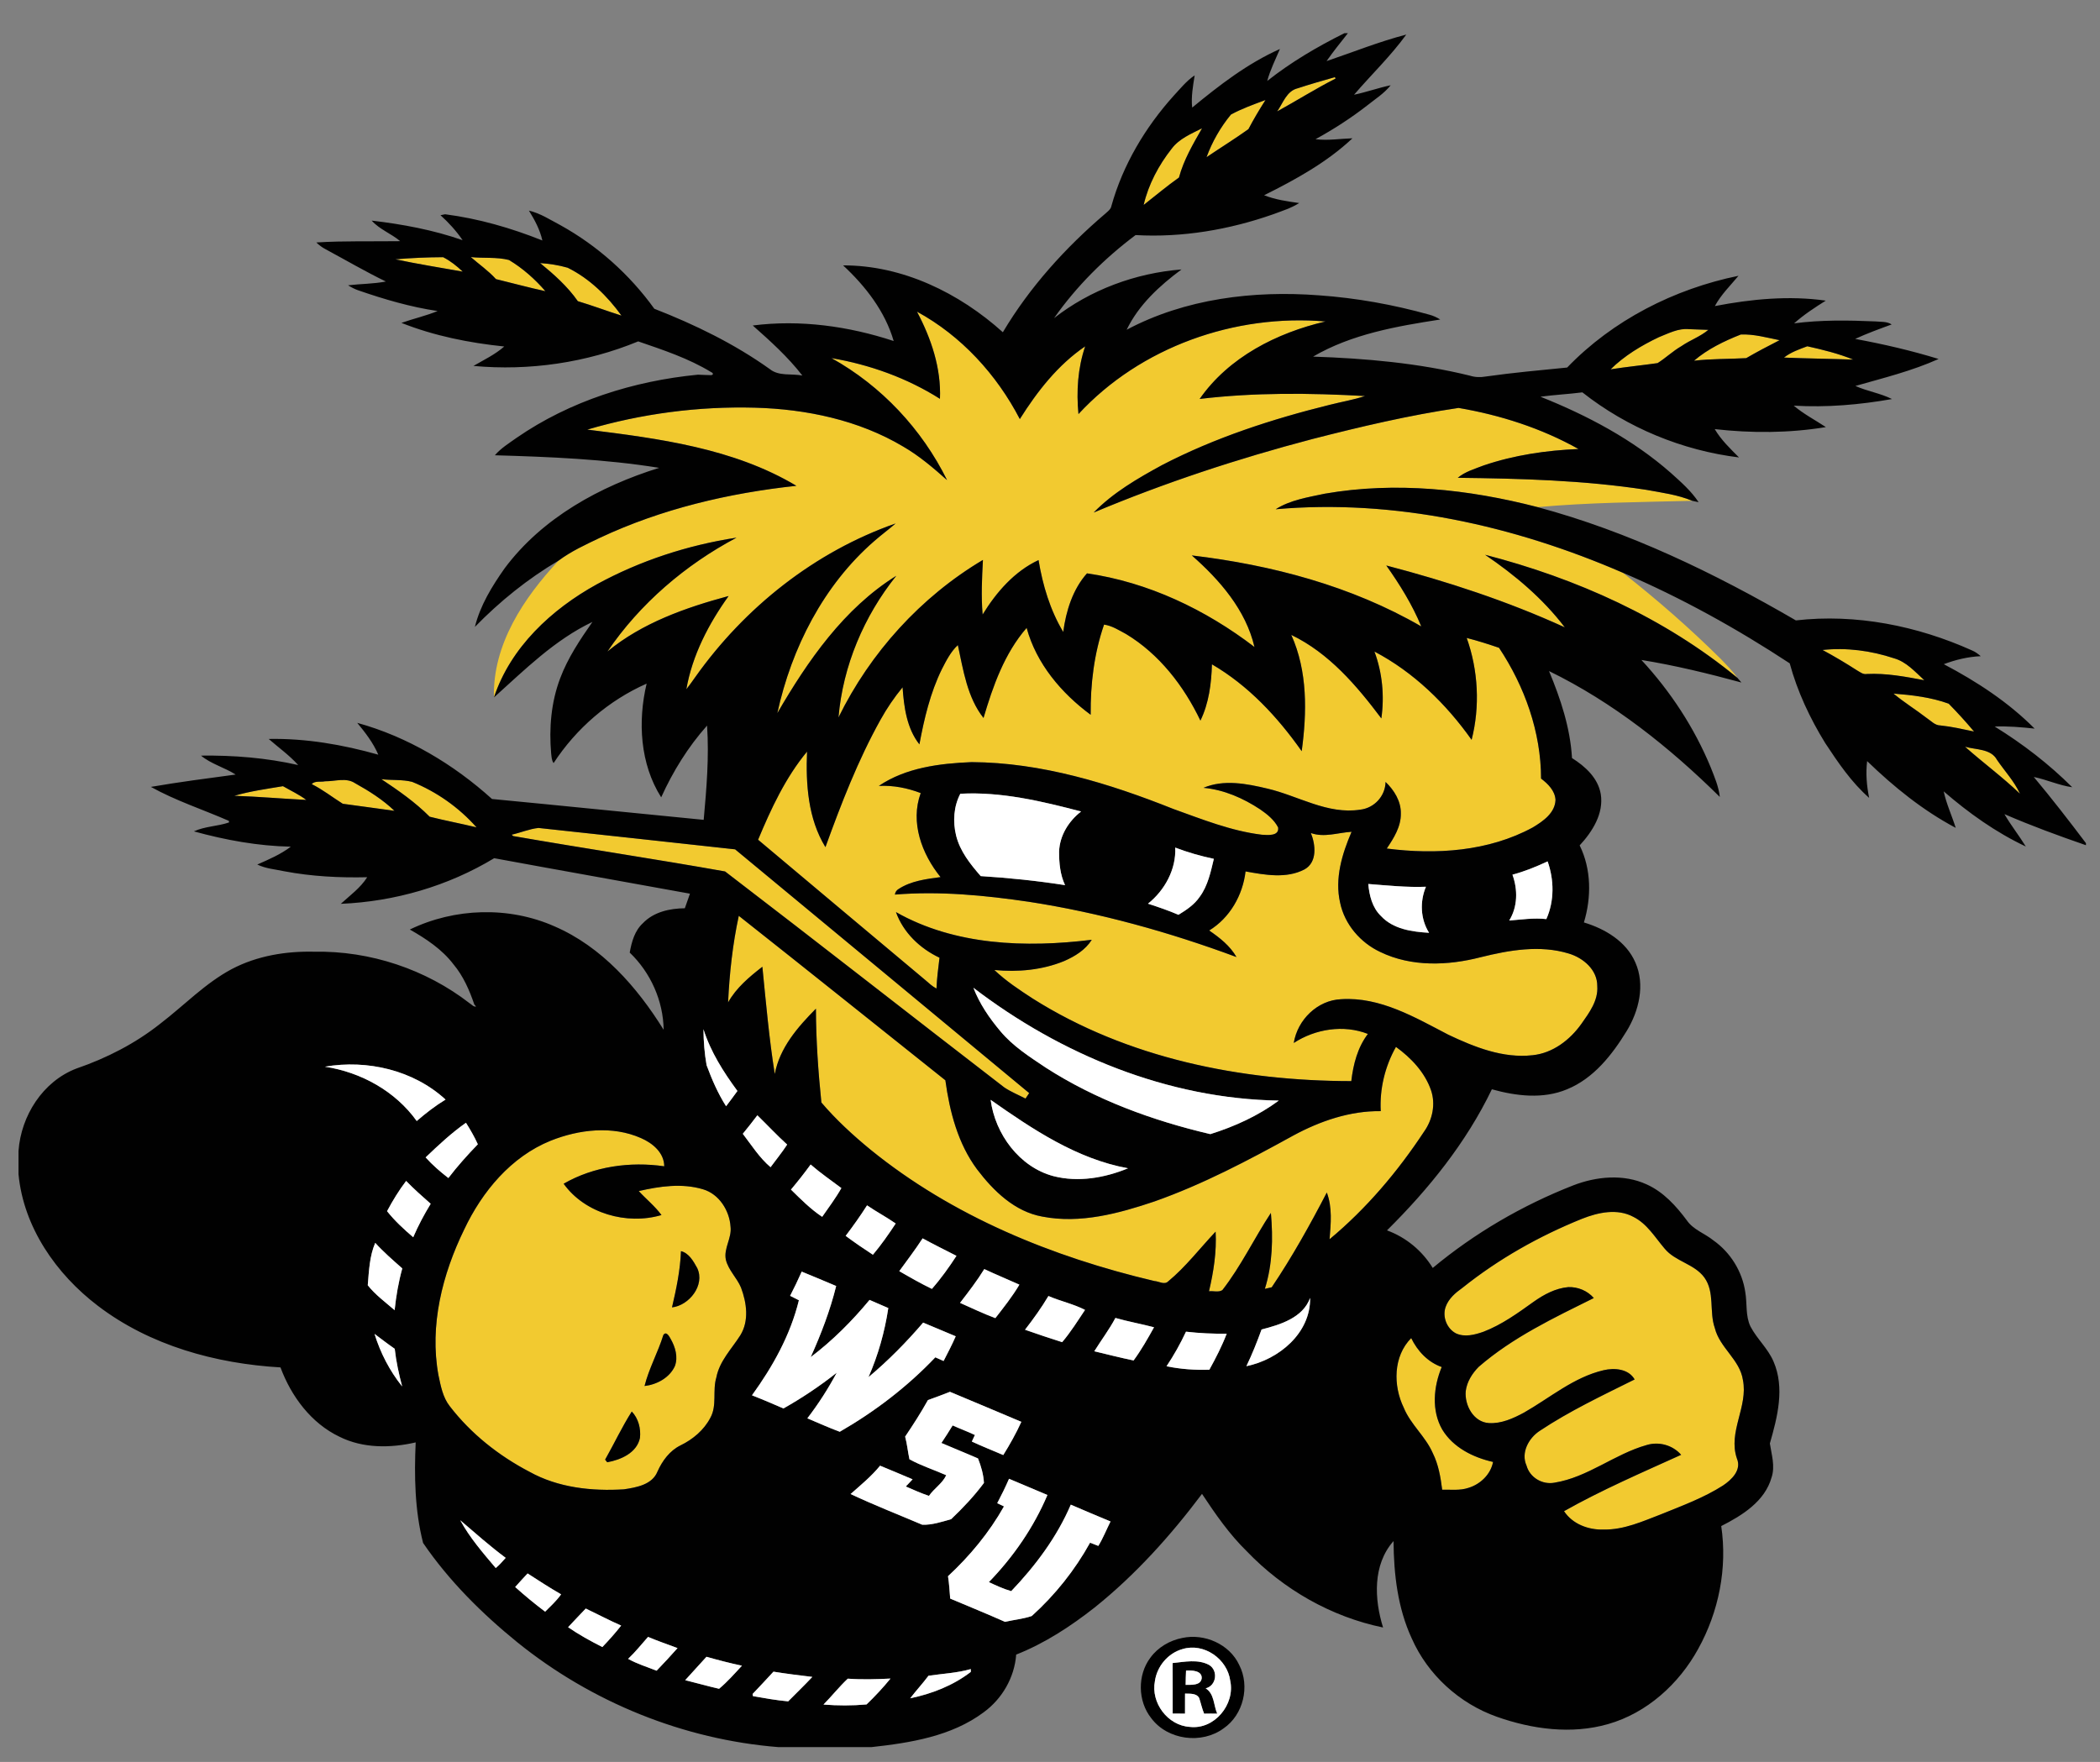 <?xml version="1.0" encoding="utf-8"?>
<!-- Generator: Adobe Illustrator 17.0.0, SVG Export Plug-In . SVG Version: 6.00 Build 0)  -->
<!DOCTYPE svg PUBLIC "-//W3C//DTD SVG 1.1//EN" "http://www.w3.org/Graphics/SVG/1.1/DTD/svg11.dtd">
<svg version="1.1" id="Layer_1" xmlns="http://www.w3.org/2000/svg" xmlns:xlink="http://www.w3.org/1999/xlink" x="0px" y="0px"
	 width="200px" height="167.833px" viewBox="0 0 200 167.833" style="enable-background:new 0 0 200 167.833;" xml:space="preserve"
	>
<rect x="0" y="0" width="200" height="167.833" fill="#808080" stroke="none"/>
<path id="color4" style="fill:#F2CA30;" d="M127.195,7.485c-1.896,0.965-3.699,2.102-5.56,3.128c0.553-0.789,0.901-1.947,1.943-2.2
	c1.18-0.386,2.367-0.728,3.56-1.065L127.195,7.485z M114.909,14.972c1.325-0.898,2.688-1.74,3.987-2.668
	c0.501-0.95,1.046-1.875,1.628-2.778c-1.113,0.415-2.243,0.816-3.288,1.382C116.24,12.114,115.446,13.501,114.909,14.972z
	 M111.595,14.156c-1.244,1.578-2.219,3.403-2.675,5.367c1.119-0.876,2.205-1.792,3.363-2.612c0.451-1.683,1.341-3.19,2.196-4.689
	C113.448,12.745,112.31,13.207,111.595,14.156z M37.656,24.702c2.124,0.446,4.274,0.795,6.413,1.173
	c-0.561-0.535-1.179-1.026-1.867-1.376C40.686,24.506,39.169,24.571,37.656,24.702z M48.471,24.765
	c-1.178-0.3-2.425-0.146-3.63-0.276c0.797,0.702,1.682,1.306,2.395,2.099c1.569,0.38,3.129,0.808,4.707,1.15
	C50.942,26.579,49.782,25.552,48.471,24.765z M54.063,25.502c-0.851-0.248-1.737-0.38-2.621-0.443
	c1.316,1.077,2.61,2.225,3.591,3.63c1.4,0.417,2.765,0.939,4.157,1.375C57.843,28.196,56.141,26.53,54.063,25.502z M138.84,45.513
	c0.701-0.592,1.605-0.84,2.446-1.171c2.909-0.993,5.984-1.442,9.048-1.572c-3.525-1.976-7.443-3.234-11.422-3.913
	c-4.699,0.694-9.339,1.789-13.941,2.968c-7.084,1.864-14.057,4.161-20.809,6.997c1.859-1.907,4.199-3.26,6.521-4.525
	c5.031-2.61,10.457-4.373,15.944-5.732c1.122-0.287,2.273-0.475,3.376-0.84c-5.242-0.295-10.527-0.349-15.749,0.277
	c2.78-3.985,7.352-6.298,11.986-7.38c-8.627-0.741-17.614,2.423-23.527,8.82c-0.21-2.17-0.063-4.376,0.638-6.45
	c-2.598,1.767-4.564,4.292-6.223,6.927c-2.206-4.243-5.575-7.934-9.795-10.231c1.354,2.548,2.312,5.388,2.188,8.303
	c-3.129-1.983-6.688-3.259-10.332-3.879c4.741,2.634,8.613,6.762,11.01,11.623c-1.312-1.168-2.658-2.316-4.183-3.2
	c-4.24-2.525-9.22-3.565-14.111-3.701c-5.391-0.146-10.802,0.568-15.974,2.089c6.813,0.848,13.917,1.768,19.917,5.353
	c-6.437,0.691-12.831,2.193-18.709,4.95c-1.354,0.647-2.736,1.276-3.943,2.178c-3.31,3.537-6.29,7.996-6.154,13.028
	c1.583-4.78,5.484-8.397,9.798-10.777c4.123-2.251,8.663-3.73,13.303-4.442c-4.869,2.582-9.191,6.275-12.294,10.844
	c3.309-2.728,7.451-4.183,11.541-5.286c-1.905,2.657-3.458,5.635-4.024,8.882c0.297-0.383,0.582-0.776,0.858-1.171
	c4.705-6.632,11.371-11.926,19.069-14.622c-0.658,0.576-1.365,1.09-2.019,1.666c-4.843,4.206-7.889,10.192-9.245,16.404
	c2.902-4.997,6.341-9.97,11.329-13.085c-3.081,3.844-5.08,8.57-5.504,13.491c3.028-6.172,7.84-11.485,13.757-15.003
	c-0.093,1.731-0.18,3.468-0.028,5.2c1.307-2.126,3.027-4.11,5.325-5.185c0.394,2.392,1.101,4.759,2.351,6.848
	c0.263-1.992,0.909-4.076,2.263-5.583c5.827,0.84,11.297,3.453,15.95,7.015c-0.822-3.53-3.309-6.386-5.967-8.723
	c7.602,0.905,15.188,2.905,21.852,6.762c-0.853-2.068-2.039-3.98-3.33-5.803c5.809,1.521,11.536,3.396,17,5.892
	c-2.083-2.74-4.753-4.988-7.592-6.913c8.673,2.24,17.087,5.995,24.035,11.727c-0.468-0.664-1.045-1.235-1.602-1.819
	c-2.939-2.915-6.063-5.646-9.318-8.197c-10.355-4.486-21.742-7.043-33.055-6.045c1.395-0.887,3.08-1.14,4.674-1.482
	c6.741-1.173,13.681-0.427,20.265,1.278c4.9-0.443,9.825-0.475,14.738-0.6c-1.392-0.584-2.905-0.775-4.38-1.048
	C150.855,45.745,144.835,45.583,138.84,45.513z M160.136,32.971c0.821-0.571,1.794-0.901,2.564-1.551
	c-0.613-0.029-1.223-0.034-1.83-0.065c-1.023-0.107-1.963,0.401-2.883,0.764c-1.661,0.791-3.278,1.76-4.594,3.062
	c1.488-0.235,2.99-0.379,4.475-0.593C158.649,34.09,159.326,33.436,160.136,32.971z M166.306,34.116
	c1.04-0.604,2.105-1.163,3.177-1.71c-1.215-0.244-2.452-0.597-3.691-0.542c-1.582,0.625-3.158,1.385-4.457,2.499
	C162.983,34.168,164.65,34.208,166.306,34.116z M172.125,32.984c-0.77,0.288-1.571,0.563-2.221,1.077
	c2.199,0.092,4.4,0.115,6.6,0.193C175.097,33.681,173.605,33.313,172.125,32.984z M89.188,94.165
	c0.037-0.985,0.172-1.961,0.288-2.939c-1.852-0.87-3.448-2.39-4.147-4.344c5.617,3.188,12.383,3.409,18.647,2.638
	c-0.602,0.965-1.604,1.576-2.619,2.021c-2.089,0.862-4.421,1.073-6.656,0.856c1.105,1.053,2.389,1.899,3.664,2.728
	c8.998,5.68,19.801,7.848,30.329,7.856c0.186-1.587,0.594-3.197,1.58-4.494c-2.307-0.908-5.003-0.479-7.059,0.86
	c0.355-2.204,2.253-4.081,4.527-4.168c3.709-0.234,7.025,1.737,10.197,3.384c2.488,1.181,5.208,2.269,8.017,1.952
	c1.931-0.196,3.568-1.458,4.663-3.002c0.748-1.062,1.603-2.212,1.502-3.583c0.014-1.551-1.34-2.692-2.72-3.102
	c-2.738-0.837-5.66-0.325-8.377,0.35c-3.123,0.807-6.597,0.94-9.563-0.494c-1.895-0.886-3.402-2.629-3.831-4.695
	c-0.529-2.304,0.185-4.647,1.091-6.757c-1.289,0.077-2.6,0.575-3.875,0.118c0.449,1.115,0.626,2.782-0.611,3.466
	c-1.727,0.902-3.778,0.521-5.611,0.192c-0.268,2.269-1.497,4.426-3.465,5.627c1,0.687,1.986,1.456,2.6,2.528
	c-6.395-2.371-13.001-4.218-19.748-5.26c-4.224-0.622-8.519-1.039-12.783-0.689c0.034-0.237,0.153-0.415,0.355-0.534
	c1.183-0.771,2.623-0.947,3.992-1.132c-1.781-2.197-2.908-5.218-1.888-8.003c-1.271-0.488-2.623-0.752-3.99-0.683
	c2.582-1.745,5.792-2.14,8.836-2.266c6.649,0.037,13.1,2.024,19.223,4.466c2.744,0.984,5.494,2.092,8.405,2.449
	c0.547,0.033,1.683,0.163,1.565-0.692c-0.371-0.729-1.042-1.257-1.7-1.716c-1.622-1.072-3.459-1.883-5.409-2.059
	c1.935-0.824,4.115-0.395,6.086,0.074c2.934,0.683,5.719,2.489,8.834,2.008c1.34-0.148,2.395-1.287,2.422-2.641
	c0.818,0.782,1.479,1.837,1.453,3.009c0.023,1.249-0.671,2.336-1.338,3.333c4.684,0.604,9.684,0.283,13.898-2.006
	c0.975-0.587,2.135-1.376,2.172-2.637c-0.057-0.873-0.72-1.522-1.375-2.021c-0.006-4.436-1.563-8.785-4.003-12.457
	c-1.017-0.347-2.037-0.675-3.078-0.938c1.099,3.087,1.276,6.532,0.466,9.703c-2.422-3.421-5.523-6.449-9.254-8.408
	c0.754,2.027,0.961,4.231,0.657,6.368c-2.348-3.124-4.986-6.227-8.577-7.953c1.563,3.463,1.494,7.385,0.992,11.076
	c-2.294-3.263-5.076-6.252-8.548-8.275c-0.054,1.826-0.29,3.706-1.098,5.361c-1.577-3.299-3.923-6.342-7.085-8.248
	c-0.668-0.355-1.331-0.791-2.092-0.897c-0.952,2.757-1.303,5.683-1.275,8.59c-2.791-2.057-5.177-4.882-6.098-8.277
	c-2.112,2.426-3.21,5.542-4.107,8.583c-1.549-1.956-1.927-4.564-2.444-6.944c-0.681,0.634-1.1,1.476-1.521,2.29
	c-1.105,2.25-1.684,4.713-2.141,7.166c-1.202-1.514-1.473-3.56-1.602-5.435c-0.797,0.967-1.504,2.007-2.111,3.106
	c-2.145,3.854-3.735,7.982-5.237,12.121c-1.661-2.709-1.878-6.003-1.751-9.102c-2.052,2.475-3.432,5.445-4.663,8.396
	c5.297,4.463,10.611,8.904,15.914,13.357C88.453,93.642,88.783,93.955,89.188,94.165z M180.373,62.703
	c-2.176-0.724-4.509-1.035-6.795-0.789c1.117,0.603,2.209,1.254,3.278,1.94c0.286,0.159,0.574,0.416,0.937,0.347
	c1.847-0.091,3.674,0.254,5.477,0.595C182.391,63.998,181.556,63.032,180.373,62.703z M185.592,67.029
	c-1.684-0.612-3.48-0.822-5.255-0.961c1.006,0.844,2.131,1.531,3.169,2.335c0.41,0.269,0.773,0.701,1.306,0.701
	c1.078,0.112,2.134,0.355,3.192,0.579C187.236,68.766,186.428,67.881,185.592,67.029z M187.145,71.128
	c1.713,1.527,3.575,2.89,5.233,4.48c-0.539-1.184-1.455-2.155-2.185-3.224C189.607,71.297,188.178,71.435,187.145,71.128z
	 M30.957,74.422c-0.41,0.095-0.958-0.073-1.272,0.268c1.049,0.522,1.973,1.255,2.96,1.874c1.639,0.233,3.284,0.436,4.922,0.672
	c-1.106-1.059-2.41-1.885-3.743-2.626C32.97,74.035,31.908,74.437,30.957,74.422z M39.255,74.477
	c-0.952-0.245-1.958-0.132-2.932-0.257c1.618,1.078,3.222,2.191,4.595,3.576c1.479,0.373,2.984,0.654,4.468,1.015
	C43.714,76.922,41.591,75.422,39.255,74.477z M22.316,75.803c2.29,0.079,4.572,0.277,6.856,0.395
	c-0.691-0.519-1.476-0.882-2.222-1.31C25.399,75.146,23.831,75.362,22.316,75.803z M95.658,103.592
	c0.631,0.419,1.337,0.705,2.011,1.054c0.086-0.131,0.261-0.394,0.349-0.523c-9.338-7.738-18.665-15.489-28.006-23.217
	c-6.244-0.685-12.484-1.367-18.727-2.038c-0.874,0.09-1.698,0.45-2.551,0.642c0.034,0.031,0.1,0.098,0.133,0.128
	c6.715,1.171,13.473,2.18,20.188,3.374C77.956,89.823,86.775,96.749,95.658,103.592z M132.949,99.724
	c-1.044,1.854-1.564,3.995-1.449,6.12c-2.924-0.04-5.775,0.944-8.324,2.322c-4.279,2.358-8.621,4.656-13.242,6.285
	c-3.398,1.146-7.054,2.135-10.653,1.44c-2.642-0.471-4.663-2.444-6.225-4.502c-1.828-2.455-2.61-5.498-3.02-8.484
	c-6.557-5.225-13.097-10.471-19.674-15.666c-0.587,2.712-0.889,5.479-1.018,8.248c0.778-1.396,2.022-2.432,3.263-3.397
	c0.342,3.411,0.642,6.84,1.182,10.223c0.464-2.504,2.187-4.479,3.919-6.229c0.008,2.983,0.216,5.972,0.52,8.937
	c1.406,1.65,3.01,3.122,4.684,4.497c7.797,6.336,17.316,10.219,27.031,12.509c0.417,0.019,0.949,0.395,1.308,0.038
	c1.689-1.396,3.023-3.157,4.523-4.743c0.104,1.914-0.192,3.821-0.631,5.68c0.413-0.053,0.901,0.129,1.272-0.11
	c1.786-2.289,3.037-4.944,4.623-7.352c0.213,2.414,0.16,4.9-0.574,7.231c0.162-0.039,0.489-0.112,0.653-0.149
	c1.945-2.887,3.642-5.941,5.247-9.026c0.535,1.415,0.383,2.973,0.263,4.449c3.507-2.916,6.491-6.445,8.998-10.248
	c0.806-1.132,1.119-2.624,0.66-3.956C135.69,102.134,134.388,100.766,132.949,99.724z M70.572,122.652
	c0.543,1.445,0.786,3.17-0.07,4.55c-0.821,1.291-1.977,2.441-2.277,4.001c-0.385,1.257,0.086,2.663-0.57,3.846
	c-0.608,1.174-1.668,2.059-2.843,2.631c-1.03,0.505-1.737,1.469-2.195,2.495c-0.503,1.255-2.004,1.512-3.19,1.691
	c-3.061,0.193-6.277-0.155-8.997-1.669c-2.926-1.528-5.576-3.624-7.594-6.246c-0.666-0.847-0.861-1.935-1.08-2.961
	c-0.866-4.738,0.375-9.611,2.452-13.872c1.708-3.613,4.462-6.934,8.24-8.461c2.703-1.076,5.876-1.451,8.599-0.248
	c1.099,0.476,2.204,1.385,2.215,2.687c-3.252-0.47-6.711,0.005-9.582,1.661c2.029,2.835,6.029,3.957,9.318,2.983
	c-0.624-0.851-1.455-1.509-2.164-2.284c1.989-0.459,4.122-0.77,6.117-0.17c1.536,0.448,2.53,2.033,2.626,3.575
	c0.128,1.087-0.67,2.043-0.448,3.133C69.37,120.996,70.185,121.716,70.572,122.652z M60.169,134.455
	c-0.933,1.467-1.679,3.066-2.539,4.584c0.052,0.063,0.151,0.188,0.201,0.251c1.29-0.234,2.816-0.89,3.116-2.313
	C61.051,136.083,60.801,135.112,60.169,134.455z M63.87,127.533c-0.13-0.235-0.419-0.779-0.695-0.362
	c-0.509,1.648-1.375,3.188-1.79,4.854c1.171-0.134,2.387-0.786,2.89-1.898C64.599,129.261,64.312,128.304,63.87,127.533z
	 M66.402,120.789c-0.354-0.638-0.785-1.426-1.548-1.612c-0.066,1.817-0.442,3.595-0.853,5.358
	C65.62,124.358,67.172,122.427,66.402,120.789z M138.672,127.02c0.84,0.38,1.784,0.128,2.611-0.162
	c1.746-0.669,3.273-1.78,4.783-2.86c0.975-0.689,2.076-1.282,3.289-1.391c0.908-0.035,1.836,0.345,2.434,1.041
	c-3.813,1.892-7.721,3.744-10.967,6.558c-0.618,0.629-1.123,1.421-1.231,2.314c-0.121,1.329,0.738,2.946,2.2,3.037
	c1.188,0.075,2.327-0.445,3.355-0.999c2.48-1.413,4.737-3.371,7.576-4.035c1.028-0.243,2.379-0.135,2.956,0.88
	c-3.068,1.526-6.182,2.994-9.043,4.898c-1.048,0.687-1.81,2.078-1.252,3.311c0.314,1.136,1.514,1.842,2.66,1.624
	c3.174-0.508,5.72-2.726,8.775-3.584c1.166-0.36,2.488,0.004,3.289,0.93c-3.758,1.704-7.556,3.339-11.153,5.368
	c0.816,1.239,2.338,1.8,3.778,1.75c1.929,0.034,3.71-0.783,5.474-1.458c2.003-0.816,4.057-1.566,5.888-2.737
	c0.824-0.553,1.785-1.473,1.326-2.566c-0.877-2.544,1.083-4.934,0.57-7.488c-0.295-1.942-2.214-3.067-2.676-4.944
	c-0.553-1.567,0.021-3.411-1.001-4.821c-0.957-1.299-2.762-1.514-3.776-2.744c-0.917-1.071-1.669-2.371-2.976-3.025
	c-1.531-0.829-3.361-0.427-4.893,0.18c-4.08,1.645-7.958,3.831-11.397,6.583c-0.656,0.466-1.31,1.019-1.59,1.803
	C137.346,125.413,137.786,126.563,138.672,127.02z M136.452,138.409c0.543,1.086,0.749,2.3,0.899,3.496
	c0.832-0.023,1.692,0.097,2.5-0.179c1.134-0.341,2.12-1.282,2.344-2.468c-1.895-0.428-3.798-1.371-4.834-3.08
	c-1.049-1.82-0.832-4.085-0.055-5.962c-1.315-0.461-2.309-1.522-2.906-2.756c-1.724,1.74-1.729,4.526-0.709,6.631
	C134.35,135.698,135.762,136.822,136.452,138.409z"/>
<path id="color3" style="fill:#010101;" d="M121.896,4.668c-3.079,1.367-5.77,3.453-8.354,5.579
	c-0.114-1.033,0.076-2.053,0.236-3.067c-0.784,0.521-1.368,1.267-2.005,1.948c-2.699,3.002-4.827,6.569-5.919,10.471
	c-0.053,0.333-0.345,0.529-0.572,0.74c-3.805,3.241-7.211,7.002-9.772,11.308c-4.151-3.74-9.55-6.384-15.216-6.369
	c2.133,1.982,3.995,4.373,4.819,7.206c-4.3-1.417-8.916-2.056-13.422-1.479c1.675,1.485,3.349,2.991,4.723,4.767
	c-1.024-0.206-2.229,0.089-3.098-0.613c-3.383-2.415-7.141-4.243-11-5.748c-2.347-3.263-5.408-5.997-8.925-7.952
	c-0.981-0.514-1.927-1.143-3.017-1.395c0.55,0.887,1.048,1.816,1.28,2.843c-2.976-1.192-6.082-2.086-9.264-2.498
	c-0.109,0.023-0.331,0.067-0.44,0.091c0.788,0.709,1.507,1.5,2.107,2.378c-2.796-0.976-5.725-1.521-8.658-1.864
	c0.746,0.837,1.859,1.235,2.714,1.958c-2.661,0.037-5.327-0.042-7.987,0.123c0.262,0.258,0.56,0.478,0.89,0.65
	c1.909,1.027,3.781,2.125,5.732,3.071c-1.187,0.232-2.402,0.217-3.598,0.36c0.31,0.193,0.638,0.368,0.987,0.485
	c2.456,0.848,4.963,1.586,7.539,1.966c-1.121,0.464-2.305,0.727-3.445,1.129c3.125,1.241,6.455,1.904,9.793,2.249
	c-0.878,0.769-1.932,1.27-2.934,1.851c5.31,0.489,10.754-0.3,15.691-2.337c2.374,0.816,4.788,1.611,6.942,2.923
	c0.289,0.126,0.196,0.327-0.111,0.29l-0.266-0.008c-0.22-0.011-0.658-0.025-0.88-0.034c-6.121,0.595-12.194,2.509-17.279,6.023
	c-0.716,0.513-1.481,0.977-2.056,1.653c5.229,0.151,10.474,0.367,15.647,1.197c-5.644,1.761-11.133,4.76-14.721,9.577
	c-1.201,1.703-2.327,3.539-2.83,5.577c2.371-2.433,5.036-4.584,7.967-6.313c1.207-0.902,2.59-1.531,3.943-2.178
	c5.878-2.757,12.273-4.259,18.709-4.95c-6.001-3.586-13.105-4.506-19.917-5.353c5.172-1.521,10.583-2.235,15.974-2.089
	c4.892,0.136,9.871,1.176,14.111,3.701c1.525,0.884,2.872,2.032,4.183,3.2c-2.397-4.861-6.269-8.989-11.01-11.623
	c3.644,0.621,7.203,1.896,10.332,3.879c0.123-2.915-0.835-5.755-2.188-8.303c4.22,2.297,7.59,5.988,9.795,10.231
	c1.659-2.635,3.625-5.161,6.223-6.927c-0.701,2.074-0.848,4.28-0.638,6.45c5.913-6.397,14.9-9.561,23.527-8.82
	c-4.635,1.082-9.206,3.395-11.986,7.38c5.222-0.626,10.507-0.572,15.749-0.277c-1.103,0.365-2.254,0.553-3.376,0.84
	c-5.487,1.359-10.913,3.122-15.944,5.732c-2.322,1.265-4.662,2.619-6.521,4.525c6.752-2.836,13.725-5.133,20.809-6.997
	c4.602-1.18,9.242-2.274,13.941-2.968c3.979,0.679,7.896,1.937,11.422,3.913c-3.064,0.129-6.139,0.579-9.048,1.572
	c-0.841,0.331-1.745,0.579-2.446,1.171c5.995,0.071,12.016,0.232,17.951,1.145c1.475,0.273,2.988,0.464,4.38,1.048
	c0.201,0.042,0.399,0.092,0.603,0.13c-0.707-1.074-1.69-1.927-2.637-2.782c-3.631-3.195-7.954-5.48-12.424-7.264
	c1.327-0.182,2.665-0.245,3.991-0.415c4.284,3.375,9.509,5.534,14.918,6.199c-0.84-0.84-1.704-1.669-2.312-2.699
	c3.514,0.398,7.087,0.385,10.584-0.191c-1.025-0.678-2.122-1.247-3.061-2.044c3.127,0.188,6.277-0.084,9.36-0.628
	c-1.107-0.556-2.356-0.741-3.487-1.247c2.666-0.759,5.391-1.429,7.924-2.571c-2.605-0.801-5.267-1.417-7.947-1.912
	c1.13-0.521,2.305-0.949,3.476-1.376c-0.458-0.305-1.04-0.238-1.56-0.29c-2.574-0.112-5.167-0.152-7.729,0.185
	c0.926-0.824,1.965-1.505,3.015-2.163c-3.501-0.5-7.1-0.149-10.561,0.517c0.582-1.088,1.472-1.943,2.247-2.884
	c-6.113,1.249-11.969,4.225-16.316,8.739c-2.581,0.255-5.169,0.49-7.737,0.853c-0.517,0.094-1.04,0.078-1.538-0.082
	c-4.883-1.199-9.909-1.643-14.923-1.812c3.679-2.147,7.957-2.891,12.111-3.534c-0.323-0.201-0.671-0.363-1.035-0.459
	c-3.43-0.958-6.953-1.594-10.505-1.844c-6.237-0.477-12.74,0.31-18.325,3.278c1.151-2.379,3.131-4.191,5.221-5.743
	c-4.359,0.342-8.678,1.93-12.135,4.637c2.136-3.038,4.795-5.685,7.764-7.912c4.442,0.253,8.917-0.509,13.105-1.982
	c0.842-0.316,1.713-0.582,2.475-1.069c-1.134-0.16-2.27-0.321-3.339-0.743c2.983-1.487,5.974-3.127,8.413-5.425
	c-1.174,0.037-2.347,0.235-3.517,0.086c1.717-0.939,3.365-2.005,4.911-3.205c0.771-0.618,1.626-1.15,2.244-1.932
	c-1.176,0.246-2.31,0.657-3.485,0.902c1.643-1.919,3.49-3.68,4.971-5.729c-2.58,0.667-5.064,1.671-7.589,2.526
	c0.634-0.917,1.34-1.78,2.029-2.657h-0.333c-2.58,1.286-5.081,2.752-7.347,4.548C120.975,6.655,121.469,5.672,121.896,4.668z
	 M37.656,24.702c1.513-0.131,3.03-0.196,4.545-0.204c0.688,0.35,1.307,0.842,1.867,1.376C41.93,25.498,39.779,25.148,37.656,24.702z
	 M47.235,26.587c-0.713-0.793-1.597-1.398-2.395-2.099c1.205,0.13,2.452-0.024,3.63,0.276c1.312,0.787,2.472,1.814,3.472,2.973
	C50.364,27.396,48.805,26.968,47.235,26.587z M55.032,28.689c-0.981-1.405-2.274-2.553-3.591-3.63
	c0.884,0.063,1.771,0.195,2.621,0.443c2.078,1.027,3.781,2.694,5.126,4.561C57.797,29.628,56.433,29.106,55.032,28.689z
	 M172.125,32.984c1.48,0.329,2.972,0.696,4.379,1.27c-2.199-0.079-4.4-0.101-6.6-0.193
	C170.554,33.548,171.355,33.272,172.125,32.984z M165.791,31.863c1.239-0.055,2.477,0.299,3.691,0.542
	c-1.072,0.547-2.137,1.105-3.177,1.71c-1.655,0.092-3.322,0.053-4.972,0.246C162.633,33.248,164.209,32.489,165.791,31.863z
	 M157.986,32.119c0.92-0.363,1.859-0.871,2.883-0.764c0.607,0.031,1.217,0.037,1.83,0.065c-0.77,0.649-1.742,0.98-2.564,1.551
	c-0.809,0.465-1.486,1.12-2.268,1.617c-1.484,0.214-2.986,0.357-4.475,0.593C154.708,33.879,156.325,32.909,157.986,32.119z
	 M123.578,8.413c1.18-0.386,2.367-0.728,3.56-1.065l0.058,0.136c-1.896,0.965-3.699,2.102-5.56,3.128
	C122.188,9.824,122.536,8.666,123.578,8.413z M112.283,16.91c-1.158,0.82-2.244,1.736-3.363,2.612
	c0.456-1.964,1.431-3.789,2.675-5.367c0.715-0.949,1.853-1.411,2.885-1.935C113.624,13.72,112.734,15.227,112.283,16.91z
	 M118.896,12.304c-1.299,0.928-2.662,1.771-3.987,2.668c0.537-1.471,1.331-2.858,2.327-4.064c1.045-0.566,2.175-0.967,3.288-1.382
	C119.942,10.429,119.397,11.354,118.896,12.304z M197.355,74.989c-2.217-2.213-4.721-4.139-7.387-5.784
	c1.273-0.048,2.539,0.065,3.804,0.198c-2.501-2.519-5.518-4.49-8.648-6.136c1.125-0.425,2.307-0.71,3.518-0.762
	c-0.254-0.217-0.519-0.422-0.826-0.546c-5.224-2.349-11.061-3.517-16.779-2.863c-7.754-4.506-15.911-8.462-24.604-10.792
	c-6.584-1.706-13.523-2.452-20.265-1.278c-1.594,0.342-3.279,0.595-4.674,1.482c11.312-0.999,22.699,1.559,33.055,6.045
	c5.553,2.376,10.855,5.318,15.9,8.633c0.729,2.683,1.921,5.228,3.378,7.591c1.224,1.858,2.503,3.748,4.186,5.223
	c-0.232-1.154-0.335-2.327-0.19-3.5c2.534,2.45,5.311,4.7,8.436,6.357c-0.366-1.167-0.889-2.279-1.146-3.475
	c2.373,2.056,4.976,3.913,7.821,5.252c-0.644-1.051-1.417-2.016-2.035-3.084c2.54,1.102,5.142,2.057,7.762,2.961v-0.196
	c-1.612-2.138-3.251-4.255-4.968-6.305C194.933,74.265,196.099,74.813,197.355,74.989z M177.793,64.201
	c-0.362,0.069-0.65-0.188-0.937-0.347c-1.069-0.687-2.161-1.338-3.278-1.94c2.286-0.246,4.619,0.065,6.795,0.789
	c1.183,0.329,2.018,1.295,2.896,2.093C181.467,64.456,179.64,64.11,177.793,64.201z M184.811,69.104
	c-0.532,0-0.895-0.433-1.306-0.701c-1.038-0.804-2.163-1.491-3.169-2.335c1.774,0.139,3.571,0.35,5.255,0.961
	c0.836,0.852,1.645,1.737,2.412,2.654C186.945,69.459,185.89,69.216,184.811,69.104z M187.145,71.128
	c1.032,0.307,2.462,0.169,3.049,1.257c0.729,1.068,1.645,2.04,2.185,3.224C190.721,74.018,188.858,72.655,187.145,71.128z
	 M96.779,157.609c2.717-1.073,5.182-2.686,7.469-4.483c3.889-3.115,7.242-6.849,10.229-10.827c1.277,1.93,2.605,3.85,4.271,5.475
	c3.476,3.63,8.038,6.238,12.973,7.254c-0.841-2.694-1-5.986,0.996-8.233c0.024,3.156,0.395,6.378,1.734,9.273
	c1.529,3.466,4.543,6.204,8.109,7.464c3.365,1.191,7.109,1.695,10.59,0.697c3.702-1.056,6.751-3.825,8.58-7.159
	c1.962-3.531,2.793-7.702,2.197-11.704c1.986-1.007,4.153-2.348,4.793-4.631c0.357-1.073,0-2.169-0.162-3.238
	c0.721-2.508,1.439-5.292,0.349-7.804c-0.527-1.24-1.575-2.149-2.194-3.334c-0.491-1.018-0.307-2.186-0.494-3.266
	c-0.285-1.975-1.41-3.79-3.039-4.939c-0.816-0.665-1.902-1.004-2.521-1.896c-1.027-1.383-2.23-2.714-3.826-3.434
	c-2.21-1.018-4.798-0.767-7.014,0.094c-4.834,1.894-9.376,4.541-13.368,7.86c-1.009-1.643-2.546-2.916-4.357-3.578
	c3.98-3.941,7.552-8.371,9.988-13.439c2.315,0.646,4.879,0.957,7.159,0c2.533-1.033,4.292-3.279,5.679-5.547
	c1.169-1.918,1.776-4.396,0.829-6.53c-0.865-2.009-2.885-3.208-4.901-3.816c0.724-2.392,0.714-5.07-0.404-7.339
	c1.211-1.311,2.304-3.025,2.01-4.887c-0.263-1.539-1.486-2.643-2.74-3.433c-0.166-2.879-1.088-5.646-2.189-8.287
	c6.096,2.977,11.457,7.242,16.265,11.989c-0.105-0.988-0.506-1.9-0.865-2.816c-1.556-3.771-3.832-7.237-6.6-10.23
	c3.217,0.521,6.382,1.293,9.523,2.148c-0.127-0.148-0.251-0.295-0.377-0.441c-6.948-5.731-15.362-9.486-24.035-11.727
	c2.839,1.925,5.509,4.173,7.592,6.913c-5.464-2.496-11.191-4.371-17-5.892c1.291,1.823,2.477,3.735,3.33,5.803
	c-6.664-3.857-14.25-5.857-21.852-6.762c2.658,2.337,5.145,5.192,5.967,8.723c-4.653-3.562-10.123-6.175-15.95-7.015
	c-1.354,1.508-2,3.591-2.263,5.583c-1.25-2.089-1.957-4.457-2.351-6.848c-2.298,1.074-4.019,3.059-5.325,5.185
	c-0.151-1.732-0.064-3.469,0.028-5.2c-5.917,3.518-10.729,8.831-13.757,15.003c0.424-4.921,2.423-9.646,5.504-13.491
	c-4.988,3.114-8.427,8.087-11.329,13.085c1.355-6.212,4.401-12.198,9.245-16.404c0.654-0.576,1.361-1.09,2.019-1.666
	c-7.698,2.696-14.364,7.99-19.069,14.622c-0.276,0.395-0.561,0.788-0.858,1.171c0.566-3.247,2.12-6.225,4.024-8.882
	c-4.09,1.103-8.231,2.558-11.541,5.286c3.104-4.569,7.425-8.261,12.294-10.844c-4.64,0.712-9.18,2.191-13.303,4.442
	c-4.314,2.381-8.215,5.998-9.798,10.777c2.923-2.631,5.781-5.481,9.378-7.194c-1.184,1.697-2.352,3.44-3.08,5.39
	c-0.855,2.269-1.062,4.741-0.851,7.146c0.042,0.309,0.039,0.651,0.233,0.912c2.151-3.301,5.254-5.976,8.86-7.569
	c-0.854,3.59-0.632,7.651,1.386,10.83c1.121-2.472,2.561-4.803,4.369-6.832c0.203,2.991-0.051,5.995-0.321,8.977
	c-6.721-0.655-13.439-1.344-20.161-1.987c-3.67-3.314-8.054-5.936-12.834-7.252c0.774,0.936,1.522,1.904,2.005,3.032
	c-3.387-0.959-6.911-1.567-10.44-1.499c0.944,0.822,1.969,1.552,2.811,2.487c-3.03-0.689-6.156-0.939-9.257-0.899
	c0.964,0.801,2.241,1.128,3.301,1.804c-2.697,0.363-5.396,0.711-8.074,1.175c2.355,1.313,4.958,2.155,7.428,3.237
	c0.005,0.037,0.013,0.113,0.017,0.149c-1.091,0.376-2.293,0.363-3.347,0.851c3.004,0.829,6.105,1.397,9.229,1.458
	c-0.968,0.736-2.089,1.213-3.192,1.7c0.807,0.398,1.721,0.458,2.587,0.646c2.597,0.491,5.242,0.624,7.881,0.564
	c-0.647,1.021-1.635,1.727-2.514,2.534c5.129-0.214,10.207-1.686,14.606-4.346c6.212,1.148,12.433,2.245,18.646,3.379
	c-0.159,0.464-0.323,0.925-0.488,1.389c-1.431,0.014-2.965,0.347-3.989,1.419c-0.79,0.719-1.079,1.791-1.26,2.804
	c1.99,1.901,3.195,4.595,3.232,7.352c-2.536-4.084-5.894-7.907-10.391-9.85c-4.345-1.927-9.516-1.767-13.783,0.301
	c1.55,0.88,3.072,1.888,4.164,3.323c0.932,1.114,1.514,2.46,1.979,3.819l0.165,0.192c-0.248,0.051-0.415-0.195-0.6-0.301
	c-4.188-3.252-9.496-5.017-14.798-4.92c-2.701-0.065-5.466,0.387-7.875,1.658c-2.535,1.352-4.53,3.46-6.792,5.189
	c-2.383,1.896-5.127,3.296-8,4.282c-3.198,1.225-5.269,4.495-5.511,7.847v2.222c0.48,5.052,3.591,9.512,7.55,12.526
	c4.971,3.795,11.229,5.511,17.4,5.874c1.022,2.753,2.921,5.319,5.62,6.604c2.237,1.119,4.864,1.089,7.256,0.539
	c-0.144,3.197-0.089,6.467,0.706,9.578c2.464,3.609,5.604,6.726,8.989,9.474c7.057,5.693,15.809,9.254,24.858,9.974h8.844
	c3.711-0.407,7.628-1.027,10.697-3.317C95.444,161.822,96.618,159.789,96.779,157.609z M137.684,124.48
	c0.28-0.784,0.934-1.337,1.59-1.803c3.439-2.752,7.317-4.938,11.397-6.583c1.531-0.606,3.361-1.009,4.893-0.18
	c1.307,0.654,2.059,1.954,2.976,3.025c1.015,1.23,2.819,1.445,3.776,2.744c1.023,1.41,0.448,3.254,1.001,4.821
	c0.462,1.877,2.381,3.002,2.676,4.944c0.513,2.555-1.447,4.944-0.57,7.488c0.459,1.094-0.502,2.014-1.326,2.566
	c-1.831,1.171-3.885,1.922-5.888,2.737c-1.764,0.675-3.545,1.492-5.474,1.458c-1.441,0.05-2.962-0.511-3.778-1.75
	c3.598-2.029,7.395-3.664,11.153-5.368c-0.801-0.926-2.123-1.29-3.289-0.93c-3.056,0.858-5.602,3.076-8.775,3.584
	c-1.146,0.218-2.346-0.488-2.66-1.624c-0.558-1.232,0.204-2.624,1.252-3.311c2.861-1.904,5.975-3.372,9.043-4.898
	c-0.577-1.015-1.928-1.123-2.956-0.88c-2.839,0.664-5.096,2.622-7.576,4.035c-1.028,0.554-2.168,1.074-3.355,0.999
	c-1.462-0.091-2.321-1.708-2.2-3.037c0.108-0.894,0.613-1.685,1.231-2.314c3.246-2.814,7.154-4.667,10.967-6.558
	c-0.599-0.696-1.526-1.076-2.434-1.041c-1.213,0.108-2.314,0.701-3.289,1.391c-1.51,1.08-3.037,2.191-4.783,2.86
	c-0.827,0.29-1.771,0.542-2.611,0.162C137.786,126.563,137.346,125.413,137.684,124.48z M134.4,127.461
	c0.598,1.233,1.591,2.295,2.906,2.756c-0.777,1.877-0.994,4.142,0.055,5.962c1.036,1.709,2.939,2.652,4.834,3.08
	c-0.224,1.186-1.21,2.127-2.344,2.468c-0.808,0.275-1.668,0.155-2.5,0.179c-0.15-1.196-0.356-2.41-0.899-3.496
	c-0.69-1.587-2.103-2.711-2.761-4.317C132.672,131.987,132.677,129.201,134.4,127.461z M22.316,75.803
	c1.515-0.44,3.083-0.657,4.634-0.915c0.747,0.428,1.531,0.791,2.222,1.31C26.888,76.08,24.606,75.882,22.316,75.803z M32.646,76.563
	c-0.987-0.619-1.911-1.352-2.96-1.874c0.314-0.341,0.861-0.173,1.272-0.268c0.951,0.015,2.013-0.387,2.867,0.188
	c1.333,0.741,2.638,1.567,3.743,2.626C35.93,76.999,34.284,76.797,32.646,76.563z M40.918,77.796
	c-1.374-1.385-2.978-2.498-4.595-3.576c0.974,0.125,1.98,0.012,2.932,0.257c2.336,0.945,4.459,2.445,6.131,4.334
	C43.902,78.45,42.397,78.169,40.918,77.796z M104.601,147.257c-0.196-0.078-0.587-0.23-0.785-0.308
	c-1.444,2.613-3.338,4.989-5.556,6.986c-0.82,0.28-1.699,0.357-2.544,0.554c-1.729-0.766-3.479-1.481-5.222-2.215
	c-0.06-0.713-0.096-1.427-0.208-2.132c2.091-1.938,3.927-4.162,5.33-6.649c-0.159-0.077-0.479-0.232-0.642-0.307
	c0.401-0.762,0.783-1.536,1.124-2.324c1.216,0.52,2.44,1.02,3.656,1.543c-1.312,3.094-3.244,5.893-5.577,8.3
	c0.693,0.323,1.391,0.649,2.129,0.86c2.312-2.426,4.351-5.143,5.673-8.238c1.255,0.547,2.519,1.071,3.784,1.601
	C105.375,145.702,105.057,146.517,104.601,147.257z M88.471,142.492c0.481-0.705,1.293-1.194,1.644-1.97
	c-1.163-0.518-2.395-0.905-3.503-1.519c-0.152-0.719-0.22-1.448-0.408-2.157c0.764-1.135,1.505-2.286,2.17-3.481
	c0.705-0.248,1.402-0.515,2.098-0.786c2.271,0.944,4.532,1.904,6.798,2.858c-0.498,1.094-1.088,2.145-1.721,3.164
	c-0.999-0.429-2.011-0.826-2.995-1.286c0.074-0.155,0.22-0.467,0.292-0.624c-0.695-0.33-1.418-0.594-2.12-0.911
	c-0.35,0.563-0.696,1.123-1.069,1.672c1.158,0.501,2.331,0.965,3.486,1.473c0.293,0.735,0.527,1.541,0.565,2.333
	c-0.931,1.247-1.999,2.385-3.128,3.454c-0.887,0.247-1.831,0.565-2.747,0.527c-2.276-0.968-4.587-1.871-6.825-2.925
	c0.974-0.86,1.985-1.69,2.809-2.699c1.036,0.42,2.066,0.864,3.096,1.298c-0.217,0.225-0.432,0.455-0.647,0.683
	C86.994,141.909,87.717,142.24,88.471,142.492z M91.433,124.105c0.804-1.046,1.615-2.093,2.309-3.219
	c1.103,0.521,2.232,0.979,3.343,1.483c-0.668,1.129-1.484,2.156-2.288,3.188C93.652,125.129,92.547,124.604,91.433,124.105z
	 M97.622,126.665c0.798-1.033,1.562-2.091,2.228-3.213c1.14,0.495,2.386,0.753,3.487,1.323c-0.698,1.042-1.364,2.114-2.178,3.072
	C99.974,127.468,98.794,127.083,97.622,126.665z M107.961,129.592c-1.256-0.263-2.496-0.575-3.742-0.876
	c0.662-1.064,1.422-2.066,2.012-3.174c1.213,0.347,2.457,0.565,3.678,0.888C109.305,127.512,108.697,128.592,107.961,129.592z
	 M115.178,130.473c-1.364,0.045-2.743-0.052-4.08-0.329c0.703-1.049,1.318-2.15,1.854-3.293c1.285,0.147,2.582,0.211,3.878,0.189
	C116.373,128.227,115.791,129.359,115.178,130.473z M118.704,130.136c0.548-1.137,1.015-2.31,1.446-3.496
	c1.77-0.454,3.939-1.109,4.622-3.008C124.828,126.998,121.785,129.505,118.704,130.136z M135.624,107.795
	c-2.507,3.803-5.491,7.332-8.998,10.248c0.12-1.477,0.272-3.034-0.263-4.449c-1.605,3.085-3.302,6.14-5.247,9.026
	c-0.164,0.037-0.491,0.11-0.653,0.149c0.734-2.331,0.787-4.817,0.574-7.231c-1.586,2.407-2.837,5.063-4.623,7.352
	c-0.371,0.239-0.859,0.058-1.272,0.11c0.438-1.858,0.735-3.766,0.631-5.68c-1.5,1.586-2.834,3.347-4.523,4.743
	c-0.358,0.356-0.891-0.02-1.308-0.038c-9.714-2.29-19.233-6.173-27.031-12.509c-1.674-1.375-3.278-2.847-4.684-4.497
	c-0.303-2.965-0.511-5.953-0.52-8.937c-1.733,1.75-3.455,3.726-3.919,6.229c-0.54-3.383-0.839-6.812-1.182-10.223
	c-1.241,0.966-2.484,2.002-3.263,3.397c0.129-2.769,0.431-5.536,1.018-8.248c6.577,5.195,13.117,10.442,19.674,15.666
	c0.41,2.986,1.192,6.029,3.02,8.484c1.562,2.058,3.584,4.031,6.225,4.502c3.6,0.694,7.255-0.295,10.653-1.44
	c4.621-1.629,8.963-3.927,13.242-6.285c2.549-1.378,5.4-2.362,8.324-2.322c-0.114-2.125,0.405-4.267,1.449-6.12
	c1.438,1.042,2.741,2.41,3.335,4.115C136.743,105.171,136.43,106.663,135.624,107.795z M91.092,119.626
	c-0.713,1.096-1.474,2.164-2.34,3.148c-1.063-0.515-2.086-1.099-3.106-1.69c0.749-1.035,1.526-2.05,2.223-3.124
	C88.93,118.54,90.014,119.073,91.092,119.626z M85.305,116.547c-0.678,1.024-1.378,2.034-2.171,2.973
	c-0.881-0.574-1.751-1.169-2.596-1.797c0.716-0.941,1.406-1.91,2.039-2.907C83.463,115.428,84.423,115.928,85.305,116.547z
	 M80.13,113.172c-0.54,0.957-1.203,1.837-1.828,2.737c-1.096-0.726-2.038-1.676-2.973-2.594c0.651-0.774,1.28-1.571,1.874-2.39
	C78.131,111.734,79.147,112.431,80.13,113.172z M74.967,109.027c-0.487,0.746-1.053,1.438-1.58,2.154
	c-1.056-0.895-1.808-2.092-2.644-3.182c0.474-0.577,0.936-1.164,1.387-1.763C73.081,107.16,73.983,108.136,74.967,109.027z
	 M70.231,103.921c-0.356,0.488-0.712,0.978-1.08,1.453c-0.777-1.215-1.356-2.559-1.857-3.91c-0.201-1.129-0.29-2.282-0.297-3.426
	C67.678,100.193,68.903,102.115,70.231,103.921z M107.432,111.286c-2.217,0.916-4.735,1.352-7.089,0.75
	c-3.255-0.854-5.577-4.028-5.994-7.27C98.333,107.563,102.556,110.402,107.432,111.286z M99.601,101.7
	c-1.543-1.033-3.145-2.047-4.342-3.492c-1.041-1.239-1.969-2.601-2.553-4.116c8.319,6.362,18.53,10.581,29.084,10.745
	c-1.949,1.441-4.209,2.471-6.519,3.195C109.77,106.742,104.367,104.77,99.601,101.7z M76.862,71.594
	c-0.127,3.099,0.09,6.393,1.751,9.102c1.501-4.139,3.092-8.267,5.237-12.121c0.607-1.098,1.314-2.138,2.111-3.106
	c0.128,1.875,0.4,3.921,1.602,5.435c0.456-2.453,1.036-4.916,2.141-7.166c0.42-0.814,0.839-1.656,1.521-2.29
	c0.517,2.381,0.895,4.989,2.444,6.944c0.897-3.041,1.995-6.157,4.107-8.583c0.921,3.396,3.307,6.22,6.098,8.277
	c-0.027-2.908,0.323-5.834,1.275-8.59c0.761,0.106,1.424,0.542,2.092,0.897c3.162,1.906,5.508,4.949,7.085,8.248
	c0.808-1.655,1.044-3.535,1.098-5.361c3.472,2.023,6.254,5.013,8.548,8.275c0.502-3.692,0.571-7.613-0.992-11.076
	c3.591,1.727,6.229,4.829,8.577,7.953c0.304-2.137,0.097-4.341-0.657-6.368c3.73,1.958,6.832,4.987,9.254,8.408
	c0.811-3.171,0.633-6.616-0.466-9.703c1.041,0.264,2.062,0.591,3.078,0.938c2.44,3.672,3.997,8.021,4.003,12.457
	c0.655,0.499,1.318,1.148,1.375,2.021c-0.037,1.261-1.197,2.05-2.172,2.637c-4.215,2.289-9.215,2.609-13.898,2.006
	c0.667-0.997,1.361-2.084,1.338-3.333c0.026-1.172-0.635-2.227-1.453-3.009c-0.026,1.354-1.082,2.492-2.422,2.641
	c-3.115,0.481-5.9-1.325-8.834-2.008c-1.971-0.469-4.151-0.898-6.086-0.074c1.95,0.176,3.787,0.986,5.409,2.059
	c0.658,0.459,1.329,0.986,1.7,1.716c0.117,0.855-1.019,0.726-1.565,0.692c-2.911-0.357-5.661-1.465-8.405-2.449
	c-6.123-2.441-12.573-4.429-19.223-4.466c-3.044,0.126-6.254,0.521-8.836,2.266c1.367-0.069,2.719,0.194,3.99,0.683
	c-1.02,2.785,0.107,5.806,1.888,8.003c-1.369,0.185-2.809,0.36-3.992,1.132c-0.202,0.119-0.321,0.297-0.355,0.534
	c4.264-0.35,8.56,0.067,12.783,0.689c6.747,1.042,13.353,2.889,19.748,5.26c-0.613-1.072-1.6-1.842-2.6-2.528
	c1.968-1.201,3.197-3.358,3.465-5.627c1.833,0.328,3.885,0.71,5.611-0.192c1.237-0.684,1.061-2.351,0.611-3.466
	c1.275,0.457,2.586-0.041,3.875-0.118c-0.906,2.109-1.62,4.453-1.091,6.757c0.429,2.067,1.937,3.81,3.831,4.695
	c2.967,1.435,6.44,1.301,9.563,0.494c2.717-0.675,5.639-1.187,8.377-0.35c1.38,0.41,2.733,1.551,2.72,3.102
	c0.101,1.371-0.754,2.521-1.502,3.583c-1.095,1.544-2.732,2.806-4.663,3.002c-2.809,0.316-5.528-0.771-8.017-1.952
	c-3.172-1.646-6.488-3.618-10.197-3.384c-2.274,0.087-4.172,1.964-4.527,4.168c2.056-1.339,4.752-1.769,7.059-0.86
	c-0.986,1.297-1.394,2.907-1.58,4.494c-10.527-0.009-21.331-2.177-30.329-7.856c-1.275-0.828-2.559-1.675-3.664-2.728
	c2.235,0.217,4.567,0.006,6.656-0.856c1.015-0.445,2.018-1.057,2.619-2.021c-6.265,0.771-13.03,0.55-18.647-2.638
	c0.699,1.954,2.295,3.474,4.147,4.344c-0.115,0.979-0.25,1.954-0.288,2.939c-0.404-0.21-0.735-0.523-1.074-0.818
	C82.811,88.895,77.497,84.453,72.2,79.99C73.431,77.039,74.811,74.068,76.862,71.594z M144.044,83.318
	c1.155-0.31,2.266-0.76,3.349-1.267c0.624,1.762,0.652,3.771-0.122,5.496c-1.176-0.133-2.362,0.043-3.536,0.14
	C144.547,86.374,144.561,84.743,144.044,83.318z M136.102,88.854c-1.625-0.094-3.425-0.345-4.588-1.606
	c-0.822-0.794-1.104-1.946-1.201-3.043c1.828,0.14,3.656,0.336,5.49,0.264C135.211,85.882,135.277,87.539,136.102,88.854z
	 M111.926,80.737c1.194,0.457,2.428,0.807,3.678,1.072c-0.3,1.249-0.566,2.562-1.347,3.618c-0.505,0.742-1.265,1.251-2.021,1.712
	c-0.946-0.406-1.922-0.739-2.904-1.059C110.925,84.813,112.028,82.798,111.926,80.737z M101.435,84.313
	c-2.663-0.413-5.344-0.694-8.032-0.861c-0.996-1.141-1.98-2.373-2.348-3.878c-0.32-1.314-0.229-2.757,0.404-3.966
	c3.896-0.212,7.756,0.71,11.503,1.691c-1.181,0.912-2.035,2.285-2.096,3.803C100.861,82.191,100.963,83.314,101.435,84.313z
	 M48.867,79.637c-0.033-0.03-0.099-0.097-0.133-0.128c0.852-0.191,1.677-0.552,2.551-0.642c6.243,0.671,12.483,1.354,18.727,2.038
	c9.341,7.728,18.668,15.479,28.006,23.217c-0.088,0.13-0.264,0.393-0.349,0.523c-0.673-0.349-1.38-0.635-2.011-1.054
	c-8.883-6.843-17.703-13.769-26.604-20.581C62.34,81.816,55.583,80.808,48.867,79.637z M30.944,101.608
	c4.026-0.695,8.441,0.326,11.49,3.132c-0.978,0.594-1.883,1.297-2.746,2.043C37.656,103.938,34.37,102.126,30.944,101.608z
	 M35.669,127.06c0.639,0.478,1.268,0.967,1.925,1.42c0.133,1.214,0.396,2.406,0.707,3.585
	C37.113,130.586,36.227,128.867,35.669,127.06z M37.583,124.802c-0.873-0.758-1.849-1.471-2.558-2.375
	c0.115-1.355,0.167-2.773,0.711-4.037c0.796,0.876,1.69,1.65,2.577,2.434C37.95,122.128,37.723,123.46,37.583,124.802z
	 M39.354,117.854c-0.892-0.763-1.763-1.563-2.491-2.483c0.532-1.007,1.129-1.977,1.815-2.88c0.74,0.766,1.541,1.474,2.339,2.177
	C40.391,115.694,39.826,116.753,39.354,117.854z M40.535,110.249c1.22-1.169,2.459-2.328,3.842-3.299
	c0.419,0.659,0.808,1.337,1.131,2.049c-0.991,1.02-1.938,2.084-2.806,3.213C41.93,111.618,41.187,110.973,40.535,110.249z
	 M47.214,149.364c-1.221-1.445-2.473-2.884-3.382-4.553c1.421,1.217,2.824,2.461,4.329,3.583
	C47.864,148.731,47.563,149.074,47.214,149.364z M51.919,153.521c-0.989-0.738-1.934-1.529-2.854-2.349
	c0.387-0.439,0.785-0.866,1.182-1.294c1.054,0.679,2.104,1.366,3.192,1.989C53.006,152.484,52.445,152.99,51.919,153.521z
	 M57.366,156.89c-1.122-0.568-2.227-1.175-3.262-1.889c0.565-0.59,1.11-1.198,1.684-1.779c1.127,0.538,2.227,1.12,3.37,1.623
	C58.6,155.56,57.992,156.237,57.366,156.89z M62.535,159.143c-0.909-0.363-1.859-0.646-2.714-1.129
	c0.685-0.647,1.275-1.388,1.897-2.092c0.923,0.392,1.873,0.715,2.809,1.066C63.878,157.723,63.214,158.436,62.535,159.143z
	 M68.484,160.865c-1.083-0.248-2.149-0.556-3.227-0.819c0.666-0.753,1.361-1.476,2.027-2.229c1.116,0.317,2.24,0.608,3.377,0.849
	C69.957,159.424,69.279,160.202,68.484,160.865z M70.502,127.202c-0.821,1.291-1.977,2.441-2.277,4.001
	c-0.385,1.257,0.086,2.663-0.57,3.846c-0.608,1.174-1.668,2.059-2.843,2.631c-1.03,0.505-1.737,1.469-2.195,2.495
	c-0.503,1.255-2.004,1.512-3.19,1.691c-3.061,0.193-6.277-0.155-8.997-1.669c-2.926-1.528-5.576-3.624-7.594-6.246
	c-0.666-0.847-0.861-1.935-1.08-2.961c-0.866-4.738,0.375-9.611,2.452-13.872c1.708-3.613,4.462-6.934,8.24-8.461
	c2.703-1.076,5.876-1.451,8.599-0.248c1.099,0.476,2.204,1.385,2.215,2.687c-3.252-0.47-6.711,0.005-9.582,1.661
	c2.029,2.835,6.029,3.957,9.318,2.983c-0.624-0.851-1.455-1.509-2.164-2.284c1.989-0.459,4.122-0.77,6.117-0.17
	c1.536,0.448,2.53,2.033,2.626,3.575c0.128,1.087-0.67,2.043-0.448,3.133c0.242,1.002,1.057,1.722,1.444,2.658
	C71.115,124.098,71.358,125.822,70.502,127.202z M76.086,123.857c-0.279-0.141-0.559-0.285-0.837-0.423
	c0.394-0.757,0.759-1.526,1.103-2.305c1.101,0.444,2.191,0.911,3.283,1.37c-0.576,2.334-1.44,4.585-2.425,6.773
	c2.085-1.576,3.938-3.437,5.604-5.448c0.591,0.266,1.191,0.511,1.786,0.775c-0.342,2.265-0.965,4.485-1.888,6.583
	c1.883-1.576,3.612-3.332,5.207-5.196c1.032,0.438,2.068,0.864,3.102,1.302c-0.348,0.804-0.758,1.579-1.155,2.355
	c-0.264-0.12-0.527-0.237-0.788-0.351c-2.661,2.799-5.752,5.163-9.099,7.091c-1.046-0.387-2.063-0.848-3.087-1.281
	c1.05-1.369,1.984-2.819,2.795-4.342c-1.599,1.265-3.296,2.401-5.072,3.403c-0.994-0.431-1.989-0.86-2.996-1.253
	C73.601,130.17,75.277,127.169,76.086,123.857z M75.063,162.064c-1.126-0.104-2.242-0.301-3.354-0.498
	c-0.008-0.054-0.025-0.153-0.034-0.205c0.676-0.698,1.325-1.417,1.987-2.126c1.229,0.199,2.464,0.351,3.702,0.499
	C76.618,160.531,75.83,161.288,75.063,162.064z M82.53,162.357c-1.365,0.124-2.739,0.12-4.103,0.012
	c0.79-0.803,1.499-1.702,2.316-2.467c1.356,0.098,2.709,0.058,4.065-0.009C84.103,160.762,83.336,161.579,82.53,162.357z
	 M92.457,159.258c-1.679,1.296-3.705,2.084-5.772,2.515c0.561-0.733,1.191-1.41,1.744-2.15c1.343-0.198,2.721-0.258,4.028-0.634
	C92.457,159.059,92.457,159.191,92.457,159.258z M66.402,120.789c0.77,1.638-0.782,3.569-2.401,3.746
	c0.411-1.764,0.787-3.542,0.853-5.358C65.618,119.363,66.048,120.151,66.402,120.789z M63.87,127.533
	c0.441,0.77,0.729,1.727,0.405,2.593c-0.503,1.112-1.719,1.765-2.89,1.898c0.415-1.666,1.281-3.205,1.79-4.854
	C63.451,126.754,63.74,127.298,63.87,127.533z M60.169,134.455c0.631,0.657,0.881,1.628,0.778,2.521
	c-0.3,1.424-1.826,2.079-3.116,2.313c-0.05-0.063-0.15-0.188-0.201-0.251C58.49,137.521,59.236,135.922,60.169,134.455z"/>
<path id="color2" d="M112.601,156.024c-1.196,0.232-2.331,0.896-3.048,1.89c-1.238,1.649-1.197,4.13,0.083,5.743
	c1.56,2.101,4.816,2.518,6.903,0.975c1.883-1.292,2.519-4.013,1.484-6.03C117.103,156.613,114.709,155.569,112.601,156.024z
	 M113.318,164.497c-2.109-0.125-3.729-2.303-3.328-4.357c0.195-1.408,1.245-2.67,2.621-3.054c2.051-0.636,4.291,0.943,4.557,3.029
	C117.643,162.359,115.652,164.776,113.318,164.497z M114.824,160.823c1.027-0.242,1.212-1.689,0.336-2.224
	c-1.059-0.577-2.342-0.302-3.481-0.183c0.011,1.601,0.002,3.203,0.005,4.808c0.392,0,0.781,0.003,1.173,0.009
	c0.003-0.637,0-1.273,0.003-1.91c0.459,0.019,1.099-0.054,1.351,0.431c0.162,0.491,0.267,1.001,0.468,1.482
	c0.412-0.009,0.829-0.009,1.246-0.003C115.567,162.423,115.662,161.34,114.824,160.823z M112.919,160.494
	c0.002-0.459,0.014-0.911,0.037-1.363c0.523-0.031,1.529-0.021,1.494,0.731C114.356,160.581,113.443,160.479,112.919,160.494z"/>
<path id="color1" style="fill:#FFFFFF;" d="M100.866,81.103c-0.005,1.089,0.097,2.212,0.568,3.211
	c-2.663-0.413-5.344-0.694-8.032-0.861c-0.996-1.141-1.98-2.373-2.348-3.878c-0.32-1.314-0.229-2.757,0.404-3.966
	c3.896-0.212,7.756,0.71,11.503,1.691C101.781,78.212,100.927,79.585,100.866,81.103z M109.332,86.081
	c0.982,0.319,1.958,0.652,2.904,1.059c0.756-0.461,1.516-0.97,2.021-1.712c0.78-1.057,1.047-2.369,1.347-3.618
	c-1.25-0.266-2.483-0.615-3.678-1.072C112.028,82.798,110.925,84.813,109.332,86.081z M147.27,87.548
	c0.774-1.725,0.746-3.734,0.122-5.496c-1.083,0.507-2.193,0.957-3.349,1.267c0.518,1.425,0.503,3.056-0.309,4.369
	C144.908,87.591,146.095,87.415,147.27,87.548z M130.313,84.204c0.098,1.097,0.379,2.249,1.201,3.043
	c1.163,1.262,2.963,1.513,4.588,1.606c-0.824-1.314-0.891-2.972-0.299-4.386C133.969,84.54,132.141,84.344,130.313,84.204z
	 M121.789,104.837c-10.554-0.164-20.765-4.383-29.084-10.745c0.584,1.516,1.512,2.877,2.553,4.116
	c1.197,1.445,2.799,2.459,4.342,3.492c4.766,3.069,10.168,5.042,15.669,6.332C117.58,107.308,119.84,106.278,121.789,104.837z
	 M67.294,101.464c0.5,1.352,1.08,2.695,1.857,3.91c0.368-0.476,0.724-0.965,1.08-1.453c-1.328-1.806-2.554-3.728-3.234-5.883
	C67.005,99.182,67.093,100.335,67.294,101.464z M39.688,106.783c0.863-0.746,1.769-1.449,2.746-2.043
	c-3.049-2.806-7.464-3.827-11.49-3.132C34.37,102.126,37.656,103.938,39.688,106.783z M100.342,112.036
	c2.354,0.602,4.872,0.166,7.089-0.75c-4.876-0.884-9.099-3.724-13.083-6.52C94.766,108.008,97.087,111.182,100.342,112.036z
	 M72.13,106.237c-0.451,0.599-0.913,1.186-1.387,1.763c0.836,1.09,1.588,2.287,2.644,3.182c0.527-0.717,1.093-1.408,1.58-2.154
	C73.983,108.136,73.081,107.16,72.13,106.237z M45.508,108.999c-0.324-0.712-0.712-1.39-1.131-2.049
	c-1.383,0.971-2.622,2.13-3.842,3.299c0.651,0.724,1.395,1.369,2.167,1.963C43.57,111.083,44.517,110.019,45.508,108.999z
	 M75.33,113.315c0.935,0.918,1.877,1.868,2.973,2.594c0.625-0.9,1.288-1.78,1.828-2.737c-0.983-0.741-2-1.438-2.926-2.246
	C76.61,111.744,75.981,112.541,75.33,113.315z M36.863,115.371c0.728,0.921,1.599,1.721,2.491,2.483
	c0.472-1.102,1.037-2.16,1.664-3.187c-0.798-0.703-1.599-1.411-2.339-2.177C37.992,113.395,37.396,114.364,36.863,115.371z
	 M80.538,117.723c0.845,0.628,1.715,1.223,2.596,1.797c0.793-0.938,1.493-1.948,2.171-2.973c-0.882-0.619-1.841-1.119-2.729-1.731
	C81.943,115.813,81.254,116.781,80.538,117.723z M88.752,122.774c0.866-0.984,1.627-2.053,2.34-3.148
	c-1.079-0.553-2.162-1.086-3.224-1.666c-0.696,1.074-1.474,2.089-2.223,3.124C86.666,121.676,87.688,122.26,88.752,122.774z
	 M35.736,118.39c-0.545,1.264-0.597,2.682-0.711,4.037c0.709,0.904,1.685,1.617,2.558,2.375c0.14-1.342,0.367-2.674,0.73-3.979
	C37.426,120.04,36.532,119.266,35.736,118.39z M93.741,120.887c-0.693,1.126-1.504,2.173-2.309,3.219
	c1.114,0.499,2.22,1.023,3.364,1.453c0.804-1.032,1.62-2.06,2.288-3.188C95.974,121.866,94.844,121.408,93.741,120.887z
	 M79.687,130.76c-0.811,1.522-1.745,2.973-2.795,4.342c1.025,0.434,2.042,0.895,3.087,1.281c3.347-1.928,6.438-4.292,9.099-7.091
	c0.26,0.114,0.524,0.231,0.788,0.351c0.397-0.776,0.808-1.552,1.155-2.355c-1.033-0.438-2.069-0.864-3.102-1.302
	c-1.595,1.864-3.324,3.62-5.207,5.196c0.923-2.098,1.546-4.318,1.888-6.583c-0.595-0.265-1.195-0.51-1.786-0.775
	c-1.667,2.012-3.52,3.872-5.604,5.448c0.985-2.188,1.849-4.439,2.425-6.773c-1.092-0.459-2.182-0.926-3.283-1.37
	c-0.344,0.778-0.709,1.548-1.103,2.305c0.279,0.138,0.558,0.282,0.837,0.423c-0.809,3.312-2.485,6.313-4.468,9.053
	c1.008,0.393,2.003,0.822,2.996,1.253C76.391,133.161,78.088,132.024,79.687,130.76z M103.336,124.775
	c-1.101-0.57-2.347-0.828-3.487-1.323c-0.665,1.122-1.429,2.18-2.228,3.213c1.172,0.418,2.352,0.803,3.537,1.183
	C101.972,126.89,102.638,125.817,103.336,124.775z M120.15,126.64c-0.432,1.186-0.898,2.359-1.446,3.496
	c3.081-0.631,6.124-3.138,6.068-6.504C124.09,125.53,121.92,126.186,120.15,126.64z M104.219,128.716
	c1.246,0.301,2.486,0.613,3.742,0.876c0.736-1,1.344-2.08,1.947-3.162c-1.221-0.322-2.465-0.541-3.678-0.888
	C105.641,126.649,104.881,127.651,104.219,128.716z M111.098,130.143c1.337,0.277,2.716,0.374,4.08,0.329
	c0.613-1.113,1.195-2.245,1.651-3.433c-1.296,0.021-2.593-0.042-3.878-0.189C112.416,127.993,111.801,129.095,111.098,130.143z
	 M35.669,127.06c0.558,1.808,1.444,3.526,2.631,5.005c-0.311-1.179-0.574-2.371-0.707-3.585
	C36.937,128.026,36.308,127.537,35.669,127.06z M83.818,139.615c-0.824,1.009-1.836,1.839-2.809,2.699
	c2.238,1.054,4.549,1.957,6.825,2.925c0.915,0.038,1.859-0.28,2.747-0.527c1.129-1.069,2.198-2.207,3.128-3.454
	c-0.039-0.792-0.272-1.598-0.565-2.333c-1.155-0.508-2.328-0.972-3.486-1.473c0.373-0.549,0.72-1.109,1.069-1.672
	c0.702,0.317,1.425,0.581,2.12,0.911c-0.073,0.157-0.218,0.469-0.292,0.624c0.984,0.46,1.996,0.857,2.995,1.286
	c0.633-1.02,1.223-2.07,1.721-3.164c-2.266-0.954-4.526-1.914-6.798-2.858c-0.695,0.271-1.393,0.538-2.098,0.786
	c-0.664,1.195-1.406,2.347-2.17,3.481c0.188,0.709,0.256,1.438,0.408,2.157c1.108,0.613,2.34,1.001,3.503,1.519
	c-0.351,0.775-1.163,1.265-1.644,1.97c-0.753-0.252-1.477-0.583-2.204-0.896c0.215-0.228,0.43-0.458,0.647-0.683
	C85.884,140.48,84.854,140.035,83.818,139.615z M96.307,151.565c-0.738-0.211-1.436-0.537-2.129-0.86
	c2.333-2.407,4.266-5.206,5.577-8.3c-1.216-0.523-2.44-1.023-3.656-1.543c-0.341,0.788-0.723,1.563-1.124,2.324
	c0.162,0.074,0.482,0.23,0.642,0.307c-1.403,2.487-3.239,4.711-5.33,6.649c0.112,0.705,0.148,1.419,0.208,2.132
	c1.743,0.733,3.492,1.449,5.222,2.215c0.845-0.197,1.724-0.273,2.544-0.554c2.218-1.997,4.111-4.373,5.556-6.986
	c0.198,0.077,0.589,0.229,0.785,0.308c0.456-0.74,0.774-1.555,1.163-2.329c-1.266-0.529-2.529-1.054-3.784-1.601
	C100.657,146.422,98.618,149.14,96.307,151.565z M47.214,149.364c0.349-0.29,0.649-0.633,0.946-0.97
	c-1.504-1.122-2.908-2.366-4.329-3.583C44.741,146.48,45.993,147.919,47.214,149.364z M49.065,151.173
	c0.919,0.819,1.864,1.61,2.854,2.349c0.526-0.531,1.087-1.037,1.52-1.653c-1.088-0.623-2.138-1.311-3.192-1.989
	C49.851,150.307,49.452,150.733,49.065,151.173z M54.104,155.001c1.035,0.714,2.14,1.32,3.262,1.889
	c0.625-0.652,1.234-1.33,1.792-2.045c-1.143-0.503-2.243-1.085-3.37-1.623C55.215,153.803,54.669,154.411,54.104,155.001z
	 M59.821,158.015c0.855,0.482,1.805,0.766,2.714,1.129c0.679-0.707,1.343-1.421,1.992-2.154c-0.936-0.352-1.886-0.675-2.809-1.066
	C61.096,156.627,60.506,157.367,59.821,158.015z M117.168,160.115c0.475,2.244-1.516,4.661-3.85,4.382
	c-2.109-0.125-3.729-2.303-3.328-4.357c0.195-1.408,1.245-2.67,2.621-3.054C114.662,156.45,116.902,158.029,117.168,160.115z
	 M115.924,163.233c-0.356-0.811-0.262-1.894-1.1-2.41c1.027-0.242,1.212-1.689,0.336-2.224c-1.059-0.577-2.342-0.302-3.481-0.183
	c0.011,1.601,0.002,3.203,0.005,4.808c0.392,0,0.781,0.003,1.173,0.009c0.003-0.637,0-1.273,0.003-1.91
	c0.459,0.019,1.099-0.054,1.351,0.431c0.162,0.491,0.267,1.001,0.468,1.482C115.09,163.227,115.507,163.227,115.924,163.233z
	 M65.257,160.046c1.078,0.264,2.144,0.571,3.227,0.819c0.795-0.663,1.473-1.441,2.177-2.199c-1.137-0.24-2.261-0.531-3.377-0.849
	C66.619,158.57,65.923,159.293,65.257,160.046z M86.685,161.773c2.067-0.431,4.094-1.219,5.772-2.515c0-0.066,0-0.199,0-0.27
	c-1.308,0.376-2.685,0.436-4.028,0.634C87.876,160.362,87.245,161.039,86.685,161.773z M112.956,159.131
	c-0.023,0.452-0.035,0.904-0.037,1.363c0.524-0.016,1.438,0.087,1.531-0.632C114.485,159.109,113.479,159.1,112.956,159.131z
	 M71.676,161.361c0.009,0.052,0.026,0.151,0.034,0.205c1.111,0.197,2.228,0.394,3.354,0.498c0.767-0.776,1.554-1.533,2.302-2.33
	c-1.238-0.148-2.474-0.3-3.702-0.499C73.001,159.944,72.352,160.663,71.676,161.361z M80.743,159.902
	c-0.816,0.765-1.525,1.664-2.316,2.467c1.363,0.108,2.737,0.112,4.103-0.012c0.806-0.778,1.572-1.596,2.278-2.464
	C83.452,159.96,82.1,160,80.743,159.902z"/>
</svg>
